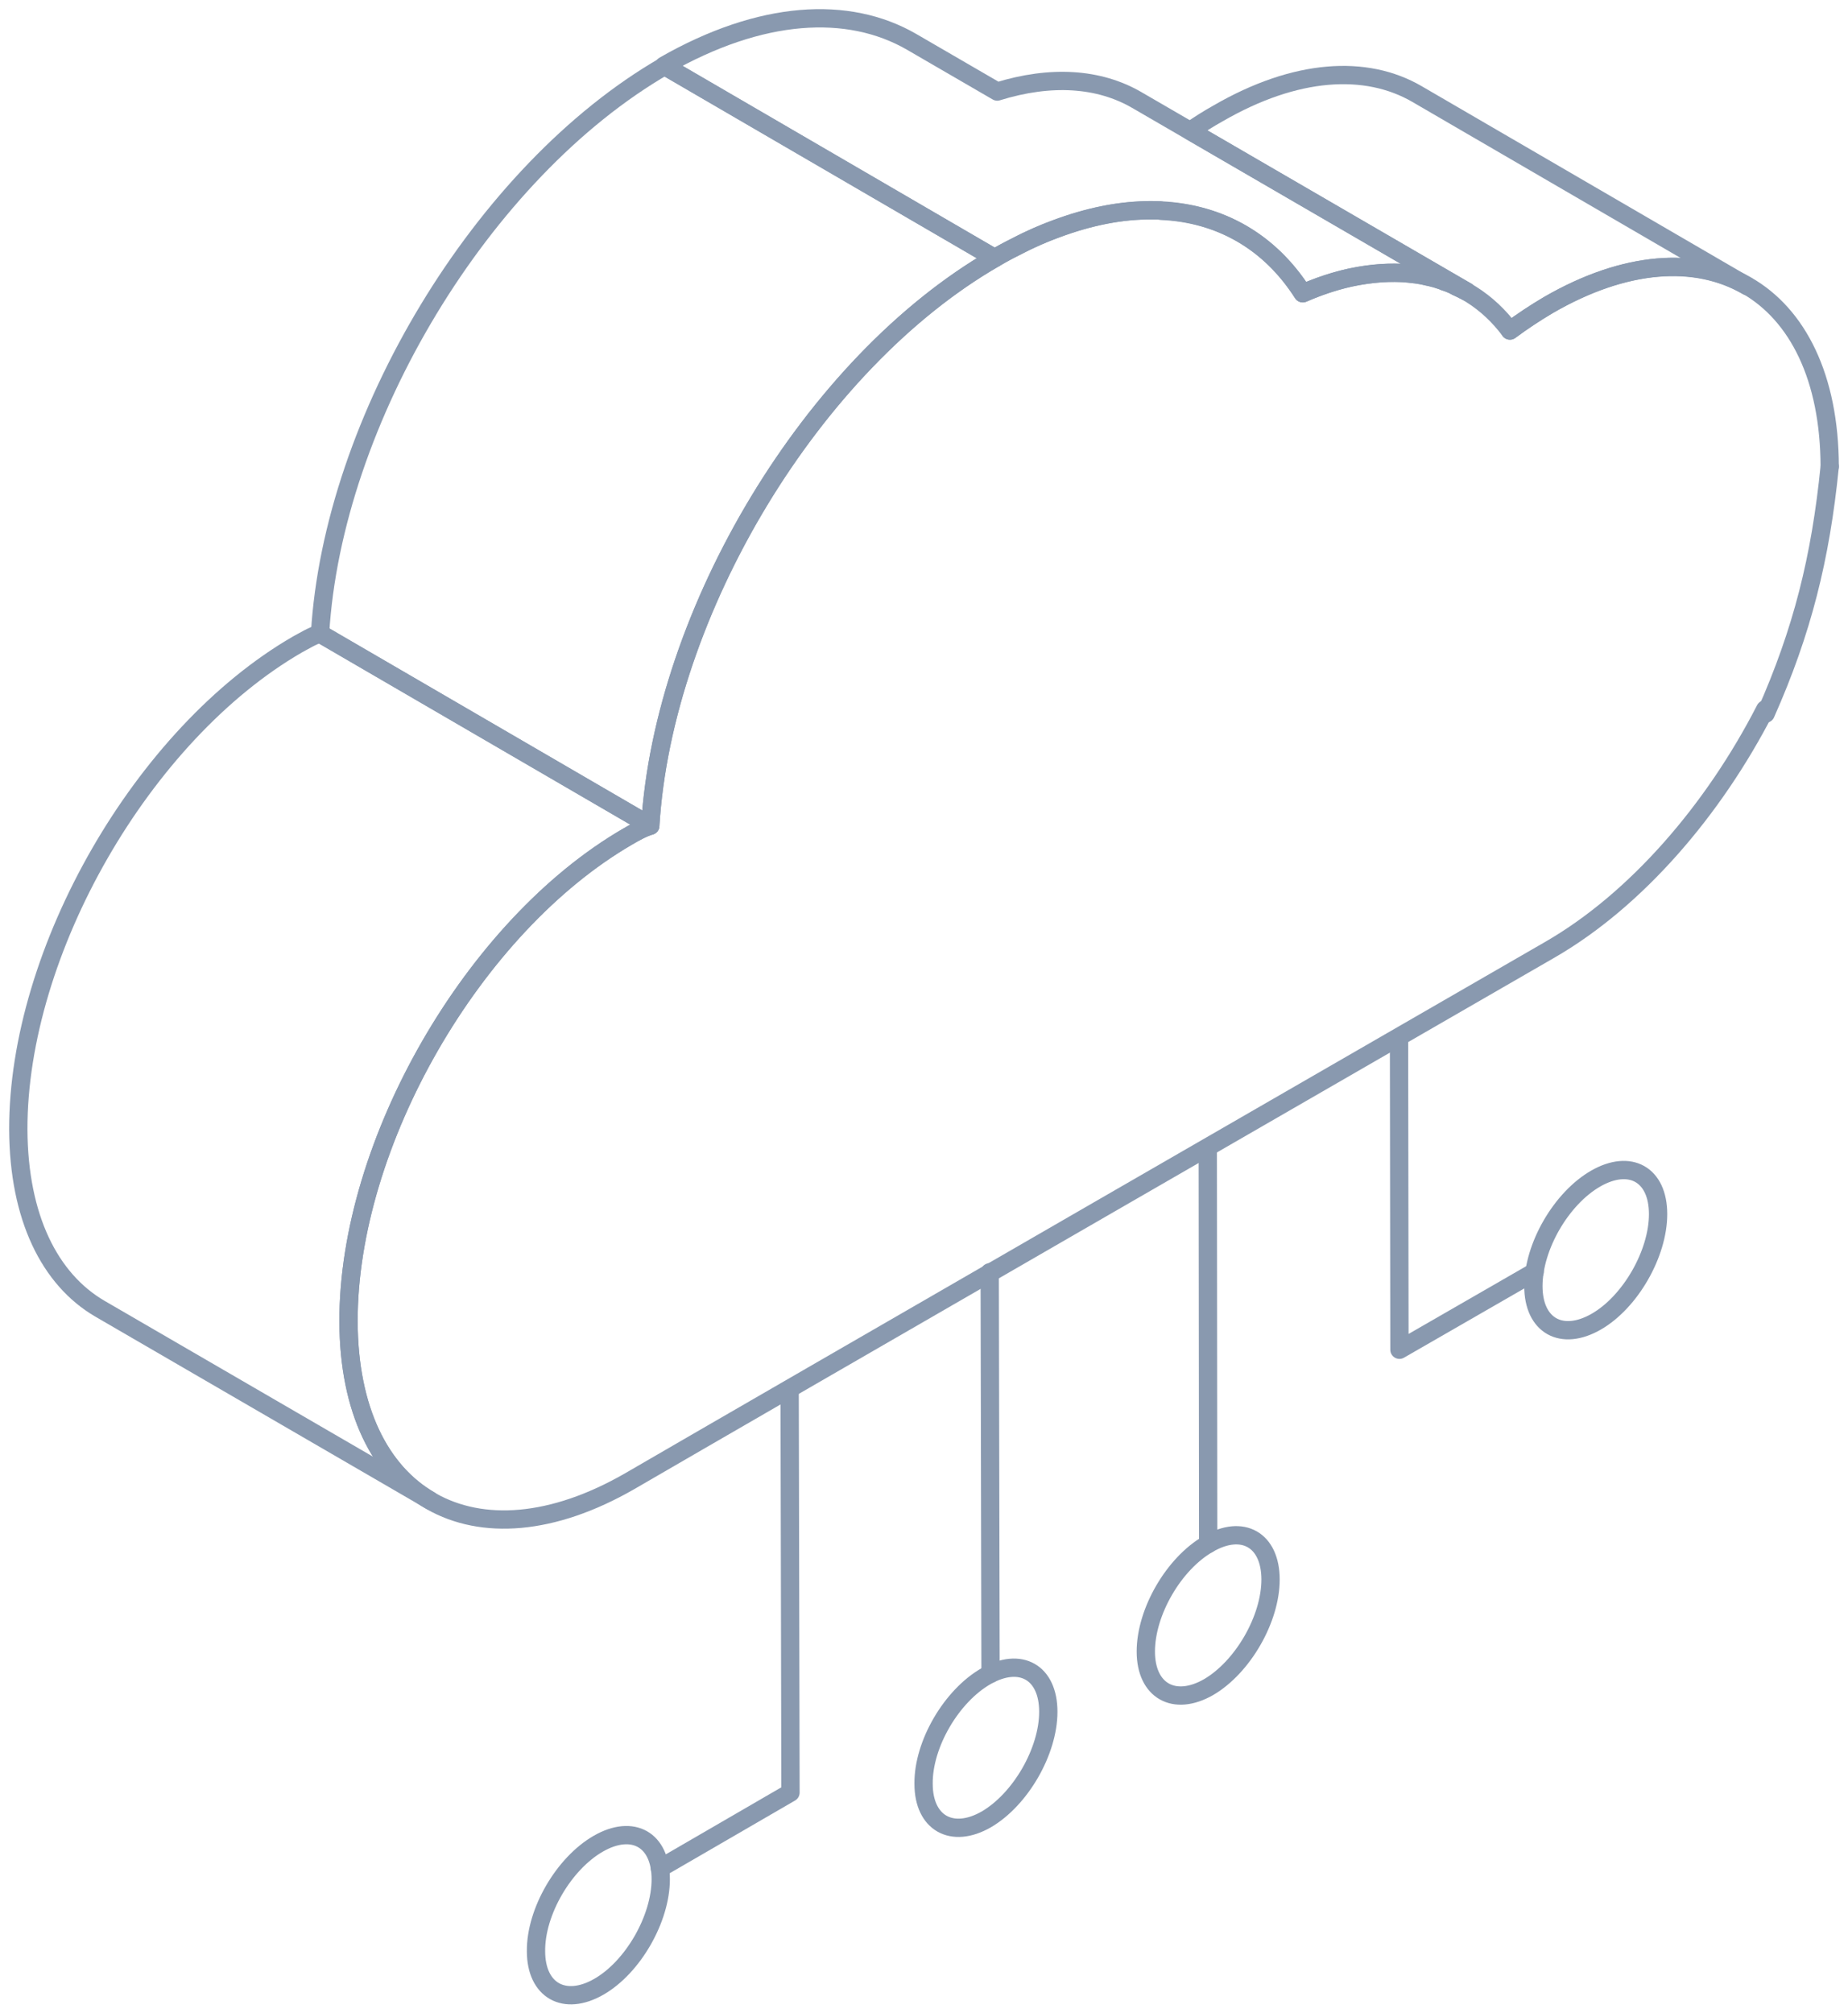 <svg width="101" height="110" viewBox="0 0 101 110" fill="none" xmlns="http://www.w3.org/2000/svg">
<path d="M79.596 15.662C79.703 15.708 79.802 15.753 79.893 15.799C79.985 15.845 80.076 15.891 80.168 15.936L65.048 7.153C65.551 6.802 66.062 6.482 66.581 6.192C70.812 3.744 74.655 3.516 77.446 5.14L95.494 15.639C92.703 14.015 88.86 14.221 84.628 16.668C83.912 17.095 83.21 17.561 82.524 18.064" stroke="#8999AF" stroke-linecap="round" stroke-linejoin="round"/>
<path d="M80.168 15.937C80.076 15.891 79.985 15.845 79.893 15.799C79.802 15.754 79.703 15.708 79.596 15.662C79.382 15.54 79.161 15.448 78.933 15.387C78.902 15.357 78.872 15.342 78.841 15.342C78.582 15.235 78.308 15.159 78.018 15.113C77.758 15.037 77.499 14.991 77.24 14.976C76.904 14.93 76.561 14.907 76.211 14.907C75.433 14.907 74.609 14.999 73.74 15.182C72.917 15.365 72.07 15.647 71.201 16.028C69.417 13.237 66.718 11.659 63.447 11.522L63.401 11.499H62.898C61.297 11.484 59.573 11.819 57.728 12.505C56.996 12.765 56.257 13.092 55.509 13.489C55.128 13.672 54.747 13.878 54.366 14.107L36.295 3.584C41.602 0.542 46.36 0.29 49.814 2.281L54.503 5.003C57.454 4.088 60.061 4.271 62.12 5.46L80.168 15.937Z" stroke="#8999AF" stroke-linecap="round" stroke-linejoin="round"/>
<path d="M35.54 45.124L17.492 34.625C18.178 22.982 26.345 9.372 36.318 3.607L54.366 14.107C44.392 19.848 36.249 33.458 35.54 45.124Z" stroke="#8999AF" stroke-linecap="round" stroke-linejoin="round"/>
<path d="M23.508 81.997L5.461 71.521C2.716 69.919 1.023 66.534 1 61.73C0.977 51.986 7.794 40.114 16.257 35.219C16.646 35.013 17.081 34.739 17.492 34.624L35.54 45.124C35.151 45.238 34.694 45.49 34.305 45.718C25.864 50.614 19.025 62.485 19.048 72.23C19.071 77.033 20.764 80.419 23.508 81.997Z" stroke="#8999AF" stroke-linecap="round" stroke-linejoin="round"/>
<path d="M96.477 38.765C93.664 44.255 89.432 49.173 84.72 51.895C79.047 55.166 41.304 76.942 34.419 80.945C25.956 85.818 19.071 81.906 19.048 72.23C19.025 62.486 25.864 50.614 34.305 45.719C34.694 45.49 35.151 45.239 35.54 45.124C36.249 33.458 44.393 19.848 54.366 14.107C61.663 9.875 67.976 10.95 71.201 16.028C75.982 13.947 80.122 14.839 82.524 18.064C83.195 17.561 83.896 17.096 84.628 16.669C93.046 11.796 99.977 15.754 100 25.498" stroke="#8999AF" stroke-linecap="round" stroke-linejoin="round"/>
<path d="M54.091 69.531L54.137 91.468" stroke="#8999AF" stroke-linecap="round" stroke-linejoin="round"/>
<path d="M53.885 91.605C55.761 90.529 57.294 91.376 57.294 93.549C57.294 95.699 55.784 98.329 53.908 99.427C52.032 100.503 50.477 99.633 50.477 97.483C50.454 95.31 52.01 92.68 53.885 91.605Z" stroke="#8999AF" stroke-linecap="round" stroke-linejoin="round"/>
<path d="M66.009 62.806L66.031 84.376" stroke="#8999AF" stroke-linecap="round" stroke-linejoin="round"/>
<path d="M66.031 84.376C67.907 83.279 69.44 84.148 69.44 86.321C69.44 88.471 67.93 91.102 66.054 92.2C64.179 93.275 62.623 92.405 62.623 90.255C62.623 88.082 64.156 85.452 66.031 84.376Z" stroke="#8999AF" stroke-linecap="round" stroke-linejoin="round"/>
<path d="M76.462 56.721L76.485 73.763L83.874 69.508" stroke="#8999AF" stroke-linecap="round" stroke-linejoin="round"/>
<path d="M87.213 64.407C89.089 63.332 90.621 64.179 90.621 66.352C90.621 68.502 89.112 71.155 87.236 72.231C85.36 73.306 83.805 72.459 83.805 70.286C83.805 68.113 85.337 65.483 87.213 64.407Z" stroke="#8999AF" stroke-linecap="round" stroke-linejoin="round"/>
<path d="M43.157 76.187L43.203 97.964L36.066 102.104" stroke="#8999AF" stroke-linecap="round" stroke-linejoin="round"/>
<path d="M32.704 100.754C34.579 99.679 36.112 100.525 36.112 102.698C36.112 104.849 34.602 107.502 32.727 108.577C30.851 109.652 29.295 108.783 29.295 106.633C29.273 104.46 30.828 101.829 32.704 100.754Z" stroke="#8999AF" stroke-linecap="round" stroke-linejoin="round"/>
<path d="M100 25.5C99.5 30.5 98.5 34.5 96.5 39" stroke="#8999AF" stroke-linecap="round" stroke-linejoin="round"/>
</svg>
